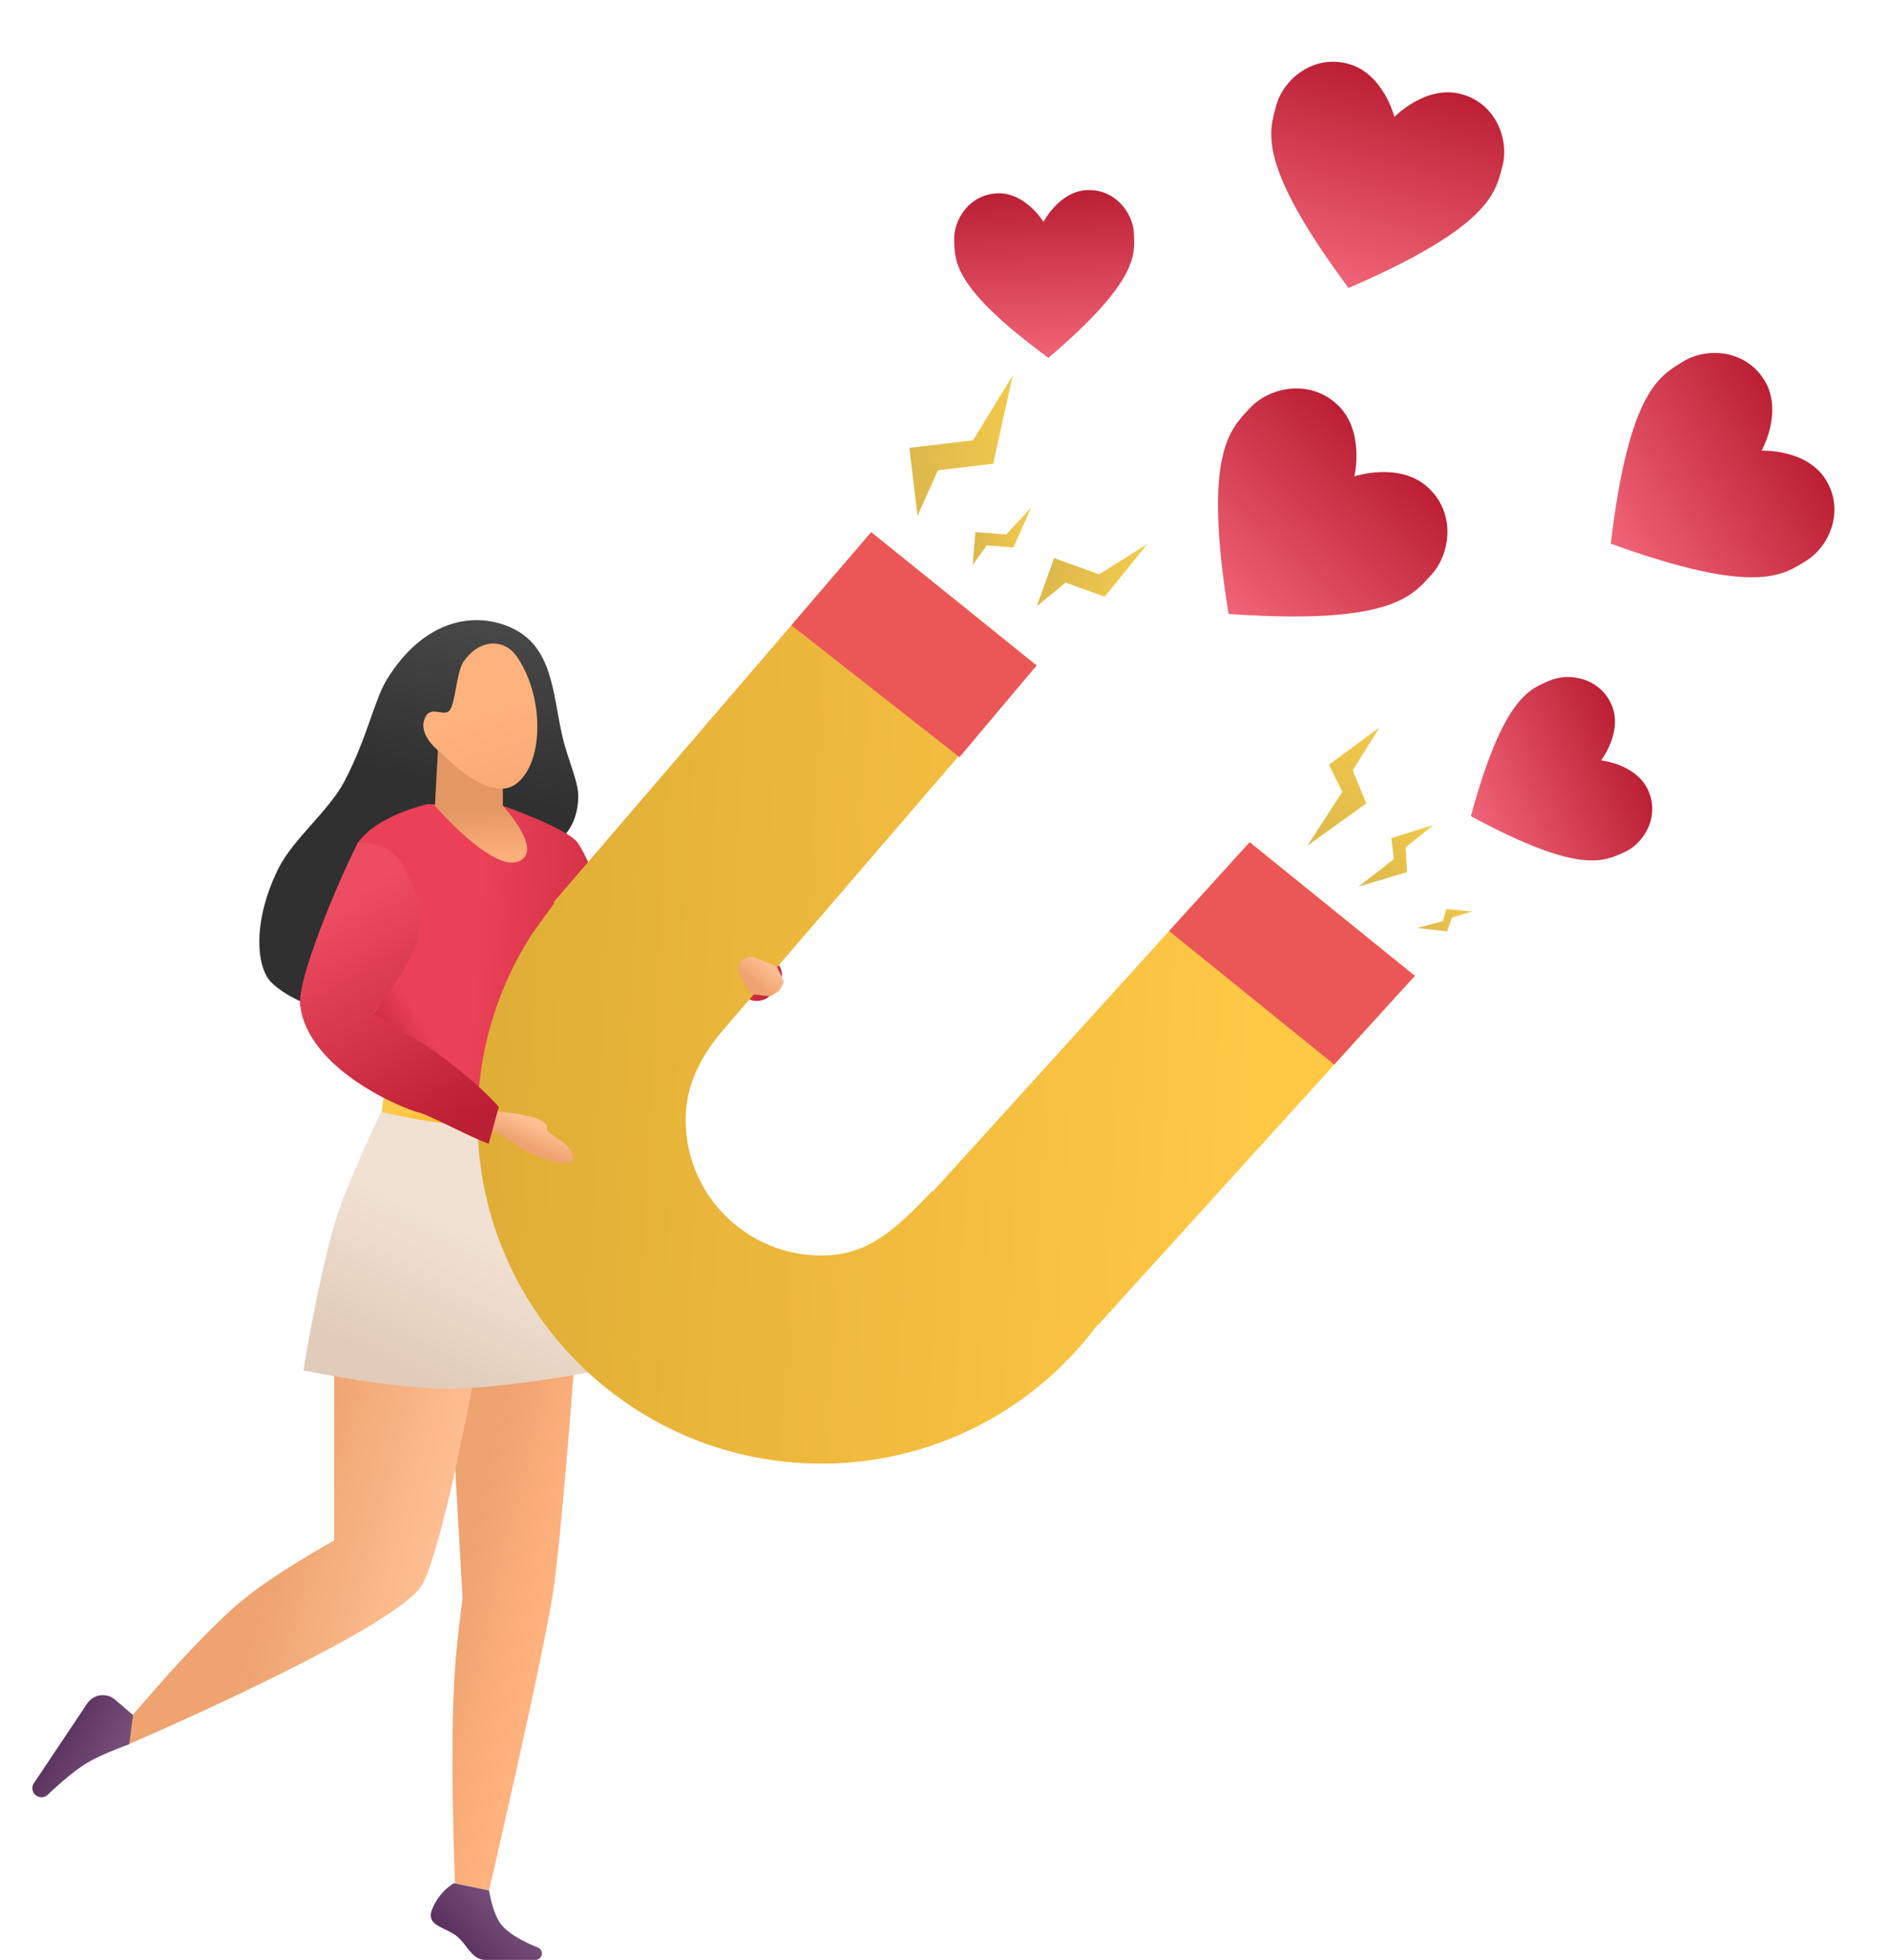 <svg width="350" height="363" viewBox="-6 -9 350 363" fill="none" xmlns="http://www.w3.org/2000/svg"><rect width="6.247" height="8.56" rx="3.124" transform="matrix(-.775 -.632 -.632 .775 140.151 171.104)" fill="url(#paint0_linear)"/><path fill-rule="evenodd" clip-rule="evenodd" d="M65.718 116.782c6.683-10.777 15.866-12.706 22.92-9.56 7.824 3.491 7.722 12.139 9.566 20.16 1.003 4.362 3.027 8.462 2.944 11.268-.236 7.964-6.246 9.482-6.246 9.482s-19.612 23.911-27.766 28.222c-9.966 5.268-20.336-.683-22.95-3.492-2.903-3.117-3.224-11.761 1.418-21.043 2.699-5.395 9.364-10.692 12.19-16.062 4.26-8.099 5.54-15.131 7.924-18.975z" fill="url(#paint1_linear)"/><path d="M78.314 339.788l6.3 1.353s10.216-43.989 11.9-55.494c1.682-11.505 4.199-46.02 4.199-46.02l-23.8-1.353 2.8 48.727s-1 7.296-1.4 12.858c-1.078 15.028 0 39.929 0 39.929z" fill="url(#paint2_linear)"/><path d="M55.913 276.308v-36.545l26.599 2.572s-5.993 33.882-10.192 42.003c-4.2 8.121-54.598 29.777-54.598 29.777l-.265-4.104s11.566-13.977 20.3-21.657c6.19-5.443 18.156-12.046 18.156-12.046z" fill="url(#paint3_linear)"/><path d="M81.568 198.345c6.028-.065 14.526-2.031 14.526-2.031s5.219 13.946 6.33 22.341c1.146 8.653 2.678 26.172 2.678 26.172s-17.366 3.352-27.772 3.385c-10.676.035-27.114-3.385-27.114-3.385s3.44-21.396 7.019-30.911c2.758-7.335 7.647-17.602 7.647-17.602s10.12 2.103 16.686 2.031z" fill="url(#paint4_linear)"/><path d="M74.11 344.525c1.4-3.383 4.028-4.737 4.028-4.737l6.472 1.354s.62 4.031 2.1 6.09c1.563 2.176 5.273 3.807 6.906 4.444.473.185.794.635.794 1.143A1.18 1.18 0 0193.23 354h-9.32c-2.32 0-3.223-2.467-4.9-4.06-2.273-2.161-6.3-2.031-4.9-5.415z" fill="url(#paint5_linear)"/><path d="M15.334 305.814l3.308 2.843-.7 5.414s-4.881 1.718-7.7 3.384c-2.656 1.57-5.873 4.509-7.376 5.941a1.712 1.712 0 01-1.922.309 1.67 1.67 0 01-.662-2.431l9.868-14.753a3.496 3.496 0 015.184-.707z" fill="url(#paint6_linear)"/><path d="M101.041 147.104c-1.912-2.748-14.621-7.143-14.621-7.143H73.15s-9.676 2.116-13.001 7.408l1.571 33.85s.895 3.887 1.718 6.1c.786 2.115 2.323 4.864 2.323 4.864s14.785 3.07 25.404 1.221c4.07-.708 5.507-2.415 5.507-2.415l1.911-5.496s6.281 6.361 13.107 6.412c4.915.036 16.111-9.465 17.203-13.129.708-2.375 0-6.411 0-6.411s-14.199 4.274-15.838 3.053c-1.638-1.221-8.191-22.818-12.014-28.314z" fill="url(#paint7_linear)"/><path d="M63.437 187.363c.782 2.162 2.096 4.765 2.096 4.765s14.128 1.992 21.216 2.414c0 0-6.678-3.581-9.233-8.058-2.43-4.256-9.648-21.781-9.648-21.781s-2.706 10.837-3.649 12.539c-.968 1.749-2.448 4.05-2.448 4.05s.848 3.809 1.666 6.071z" fill="url(#paint8_linear)"/><path d="M109.814 184.457c-4.888-4.369-9.233-20.115-9.233-20.115s-.63 13.063-1.058 15.339c-.425 2.259-1.349 5.93-1.349 5.93s3.788 2.755 6.288 4.412c2.676 1.773 7.017 1.91 7.017 1.91s1.417-4.721-1.665-7.476z" fill="url(#paint9_linear)"/><path fill-rule="evenodd" clip-rule="evenodd" d="M75.189 129.033l11.983 7.313v3.898s7.752 8.369 2.877 10.315c-4.875 1.946-15.468-10.315-15.468-10.315l.608-11.211z" fill="url(#paint10_linear)"/><path fill-rule="evenodd" clip-rule="evenodd" d="M77.153 122.736c1.228-.999 1.377-7.243 2.728-9.19 2.987-4.303 7.554-4.303 9.88-.943 5.068 7.321 5.068 19.493 0 23.492-5.068 3.999-13.836-5.5-13.836-5.5s-4.208-2.882-3.37-6.073c.838-3.19 3.37-.787 4.598-1.786z" fill="url(#paint11_linear)"/><path d="M65.296 191.675l-.54 5.296s11.67 2.819 19.216 2.492c4.795-.208 12.18-1.869 12.18-1.869s.423-1.376.509-2.493c.112-1.459 0-4.078 0-4.078s-2.133 2.521-11.065 2.833c-7.853.273-20.3-2.181-20.3-2.181z" fill="url(#paint12_linear)"/><path fill-rule="evenodd" clip-rule="evenodd" d="M186.058 114.253l-30.638-24.68-58.891 68.576.17.124-3.976 5.493c-6.483 9.971-10.25 21.868-10.25 34.644 0 35.163 28.527 63.668 63.717 63.668 18.036 0 34.321-7.488 45.913-19.523a64.102 64.102 0 005.314-6.278l.087.071 58.632-64.61-30.571-24.764-58.632 64.61 1.557 1.262-1.686-1.328c-6.932 7.223-11.932 12.019-20.614 12.019-13.888 0-25.147-11.25-25.147-25.127 0-6.438 2.809-11.873 7.231-16.984l57.784-67.173z" fill="url(#paint13_linear)"/><path d="M186.059 114.253l-30.639-24.68-14.79 17.241 31.153 24.425 14.276-16.986zm70.077 57.485l-30.596-24.733-14.935 16.425 30.595 24.733 14.936-16.425z" fill="#EB5757"/><path d="M137.779 169.938a811.525 811.525 0 01-3.38-1.343c-.823-.336-1.735-.572-2.372-.093-.47.208-.786.591-.983 1.051-.264.619-.313.76-.261 1.205 0 0 1.737 4.389 3.062 4.448 1.326.06 2.795.599 3.454 0 .66-.598 1.091-.18 1.917-2.394-.346-.882-.992-2.349-1.437-2.874z" fill="url(#paint14_linear)"/><path fill-rule="evenodd" clip-rule="evenodd" d="M80.998 196.447s9.592.464 12.516 1.744c2.925 1.279 1.292 1.72 2.085 2.447.978.895 2.372 1.523 3.211 2.353 1.228 1.212 1.676 2.517 1.264 2.924-.924.912-4.037.422-7.185-1.02-2.768-1.268-5.848-3.733-6.418-3.952-1.22-.469-3.032-.578-3.032-.578l-2.441-3.918z" fill="url(#paint15_linear)"/><path d="M49.632 177.129c-.54-4.684 6.67-22.136 10.704-30.054 8.843 0 5.585 2.908 7.447 2.908s5.12 9.695 3.723 14.058c0 3.49-5.74 11.473-8.377 14.543 1.551 1.131 3.258 2.423 6.981 4.362s12.1 8.241 16.29 13.089l-1.862 6.786c-3.258-1.131-11.17-5.429-13.032-5.817-2.327-.485-20.478-7.756-21.874-19.875z" fill="#EA4258"/><path d="M49.632 177.129c-.54-4.684 6.67-22.136 10.704-30.054 4.19 0 6.05 1.454 7.447 2.908 1.316 1.372 5.12 9.695 3.723 14.058 0 3.49-5.74 11.473-8.377 14.543 1.551 1.131 3.258 2.423 6.981 4.362s12.1 8.241 16.29 13.089l-1.862 6.786c-3.258-1.131-11.17-5.429-13.032-5.817-2.327-.485-20.478-7.756-21.874-19.875z" fill="url(#paint16_linear)"/><path d="M188.256 57.283c-17.803-13.083-17.328-17.98-17.466-21.781-.137-3.802 2.819-8.508 8.025-8.696 5.207-.188 8.53 5.296 8.53 5.296s2.918-5.71 8.125-5.897c5.207-.188 8.495 4.292 8.632 8.093.138 3.802.965 8.652-15.846 22.985z" fill="url(#paint17_linear)"/><path d="M243.864 44.343c-17.153-23.081-14.689-28.995-13.406-33.779 1.283-4.783 6.761-9.511 13.313-7.757 6.552 1.755 8.59 9.849 8.59 9.849s5.816-5.992 12.368-4.237c6.552 1.754 8.93 8.586 7.648 13.37-1.283 4.783-2.108 11.136-28.513 22.554z" fill="url(#paint18_linear)"/><path d="M292.454 91.693c3.377-28.551 9.231-31.162 13.45-33.761 4.218-2.6 11.45-2.281 15.01 3.488 3.561 5.77-.516 13.054-.516 13.054s8.344-.369 11.905 5.4c3.56 5.77.598 12.37-3.621 14.97-4.218 2.599-9.181 6.653-36.228-3.151z" fill="url(#paint19_linear)"/><path d="M266.528 142.166c6.036-22.184 10.974-23.56 14.617-25.119 3.643-1.56 9.325-.457 11.461 4.526 2.136 4.982-1.947 10.264-1.947 10.264s6.643.69 8.779 5.672c2.136 4.982-.985 9.854-4.628 11.413-3.643 1.559-8.046 4.182-28.282-6.756z" fill="url(#paint20_linear)"/><path d="M221.631 104.71c-4.821-29.875.351-34.205 3.871-38.052 3.52-3.847 10.933-5.608 16.202-.794 5.269 4.814 3.245 13.363 3.245 13.363s8.34-2.779 13.609 2.036c5.269 4.814 4.176 12.348.655 16.195-3.52 3.847-7.374 9.382-37.582 7.252z" fill="url(#paint21_linear)"/><path d="M162.494 73.949l1.504 12.59 3.785-8.432 10.238-1.22 3.633-16.396-7.347 12.05-11.813 1.408z" fill="url(#paint22_linear)"/><path d="M174.718 89.545l-.483 6.095 2.589-3.628 4.956.392 3.272-7.407-4.616 5-5.718-.452z" fill="url(#paint23_linear)"/><path d="M189.303 94.374l-3.198 8.903 5.34-4.366 7.239 2.597 7.895-9.73-8.923 5.593-8.353-2.997z" fill="url(#paint24_linear)"/><path d="M240.233 132.64l9.372-6.929-4.96 7.974 2.495 6.123-10.901 7.828 6.475-9.971-2.481-5.025z" fill="url(#paint25_linear)"/><path d="M251.786 146.234l7.761-2.423-5.093 4.12.242 4.605-8.974 2.666 6.549-5.09-.485-3.878z" fill="url(#paint26_linear)"/><path d="M261.984 159.367l4.81.456-3.739 1.087-.927 2.578-5.529-.601 4.758-1.284.627-2.236z" fill="url(#paint27_linear)"/><defs><linearGradient id="paint0_linear" x1="4.722" y1="4.985" x2=".001" y2="4.89" gradientUnits="userSpaceOnUse"><stop stop-color="#EA4158"/><stop offset="1" stop-color="#BB1F34"/></linearGradient><linearGradient id="paint1_linear" x1="82.728" y1="105.856" x2="74.098" y2="145.42" gradientUnits="userSpaceOnUse"><stop stop-color="#474847"/><stop offset=".766" stop-color="#2F302F"/></linearGradient><linearGradient id="paint2_linear" x1="80.543" y1="277.333" x2="97.23" y2="281.395" gradientUnits="userSpaceOnUse"><stop stop-color="#EEA370"/><stop offset="1" stop-color="#FFB27D"/></linearGradient><linearGradient id="paint3_linear" x1="46.904" y1="269.912" x2="75.478" y2="277.871" gradientUnits="userSpaceOnUse"><stop stop-color="#EEA370"/><stop offset="1" stop-color="#FFBF93"/></linearGradient><linearGradient id="paint4_linear" x1="95.753" y1="224.817" x2="83.114" y2="251.451" gradientUnits="userSpaceOnUse"><stop offset=".05" stop-color="#F1E1D3"/><stop offset="1" stop-color="#E1CCB9"/></linearGradient><linearGradient id="paint5_linear" x1="87.752" y1="345.216" x2="80.26" y2="352.319" gradientUnits="userSpaceOnUse"><stop stop-color="#734E77"/><stop offset="1" stop-color="#5B325F"/></linearGradient><linearGradient id="paint6_linear" x1="16.541" y1="313.732" x2="7.152" y2="308.322" gradientUnits="userSpaceOnUse"><stop stop-color="#734E77"/><stop offset="1" stop-color="#5B325F"/></linearGradient><linearGradient id="paint7_linear" x1="81.635" y1="175.617" x2="127.07" y2="178.24" gradientUnits="userSpaceOnUse"><stop stop-color="#EA4158"/><stop offset="1" stop-color="#BB1F34"/></linearGradient><linearGradient id="paint8_linear" x1="72.789" y1="181.183" x2="63.072" y2="187.083" gradientUnits="userSpaceOnUse"><stop stop-color="#EA4158"/><stop offset="1" stop-color="#BB1F34"/></linearGradient><linearGradient id="paint9_linear" x1="106.865" y1="176.272" x2="98.487" y2="181.667" gradientUnits="userSpaceOnUse"><stop stop-color="#D53248"/><stop offset="1" stop-color="#BB1F34"/></linearGradient><linearGradient id="paint10_linear" x1="84.965" y1="150.825" x2="84.64" y2="140.801" gradientUnits="userSpaceOnUse"><stop stop-color="#FFB27D"/><stop offset="1" stop-color="#E39763"/></linearGradient><linearGradient id="paint11_linear" x1="80.792" y1="123.735" x2="84.974" y2="137.33" gradientUnits="userSpaceOnUse"><stop stop-color="#FFB27D"/><stop offset="1" stop-color="#F8AB77"/></linearGradient><linearGradient id="paint12_linear" x1="69.781" y1="196.715" x2="71.463" y2="203.692" gradientUnits="userSpaceOnUse"><stop stop-color="#FFCA4B"/><stop offset="1" stop-color="#F2AB01"/></linearGradient><linearGradient id="paint13_linear" x1="225.942" y1="197.809" x2="71.615" y2="189.655" gradientUnits="userSpaceOnUse"><stop stop-color="#FFC845"/><stop offset="1" stop-color="#DDAB35"/></linearGradient><linearGradient id="paint14_linear" x1="135.414" y1="174.281" x2="138.101" y2="170.945" gradientUnits="userSpaceOnUse"><stop stop-color="#EEA370"/><stop offset="1" stop-color="#FFBF93"/></linearGradient><linearGradient id="paint15_linear" x1="91.025" y1="202.951" x2="92.773" y2="198.902" gradientUnits="userSpaceOnUse"><stop stop-color="#EEA370"/><stop offset="1" stop-color="#FFBF93"/></linearGradient><linearGradient id="paint16_linear" x1="59.106" y1="156.704" x2="82.625" y2="196.981" gradientUnits="userSpaceOnUse"><stop stop-color="#EE4C62"/><stop offset="1" stop-color="#BB1F34"/></linearGradient><linearGradient id="paint17_linear" x1="187.143" y1="26.506" x2="188.254" y2="57.283" gradientUnits="userSpaceOnUse"><stop stop-color="#BB1F34"/><stop offset="1" stop-color="#F16477"/></linearGradient><linearGradient id="paint18_linear" x1="254.25" y1="5.613" x2="243.879" y2="44.347" gradientUnits="userSpaceOnUse"><stop stop-color="#BB1F34"/><stop offset="1" stop-color="#F16477"/></linearGradient><linearGradient id="paint19_linear" x1="326.609" y1="70.647" x2="292.468" y2="91.716" gradientUnits="userSpaceOnUse"><stop stop-color="#BB1F34"/><stop offset="1" stop-color="#F16477"/></linearGradient><linearGradient id="paint20_linear" x1="296.022" y1="129.541" x2="266.534" y2="142.182" gradientUnits="userSpaceOnUse"><stop stop-color="#BB1F34"/><stop offset="1" stop-color="#F16477"/></linearGradient><linearGradient id="paint21_linear" x1="250.131" y1="73.563" x2="221.654" y2="104.731" gradientUnits="userSpaceOnUse"><stop stop-color="#BB1F34"/><stop offset="1" stop-color="#F16477"/></linearGradient><linearGradient id="paint22_linear" x1="183.063" y1="72.294" x2="162.589" y2="74.739" gradientUnits="userSpaceOnUse"><stop stop-color="#F2C94C"/><stop offset="1" stop-color="#DDB94C"/></linearGradient><linearGradient id="paint23_linear" x1="184.599" y1="90.71" x2="174.688" y2="89.925" gradientUnits="userSpaceOnUse"><stop stop-color="#F2C94C"/><stop offset="1" stop-color="#DDB94C"/></linearGradient><linearGradient id="paint24_linear" x1="203.581" y1="100.124" x2="189.106" y2="94.924" gradientUnits="userSpaceOnUse"><stop stop-color="#F2C94C"/><stop offset="1" stop-color="#DDB94C"/></linearGradient><linearGradient id="paint25_linear" x1="248.941" y1="125.389" x2="237.801" y2="148.392" gradientUnits="userSpaceOnUse"><stop stop-color="#F2C94C"/><stop offset="1" stop-color="#DDB94C"/></linearGradient><linearGradient id="paint26_linear" x1="259.183" y1="143.447" x2="246.58" y2="156.06" gradientUnits="userSpaceOnUse"><stop stop-color="#F2C94C"/><stop offset="1" stop-color="#DDB94C"/></linearGradient><linearGradient id="paint27_linear" x1="266.678" y1="159.541" x2="256.871" y2="163.552" gradientUnits="userSpaceOnUse"><stop stop-color="#F2C94C"/><stop offset="1" stop-color="#DDB94C"/></linearGradient></defs></svg>